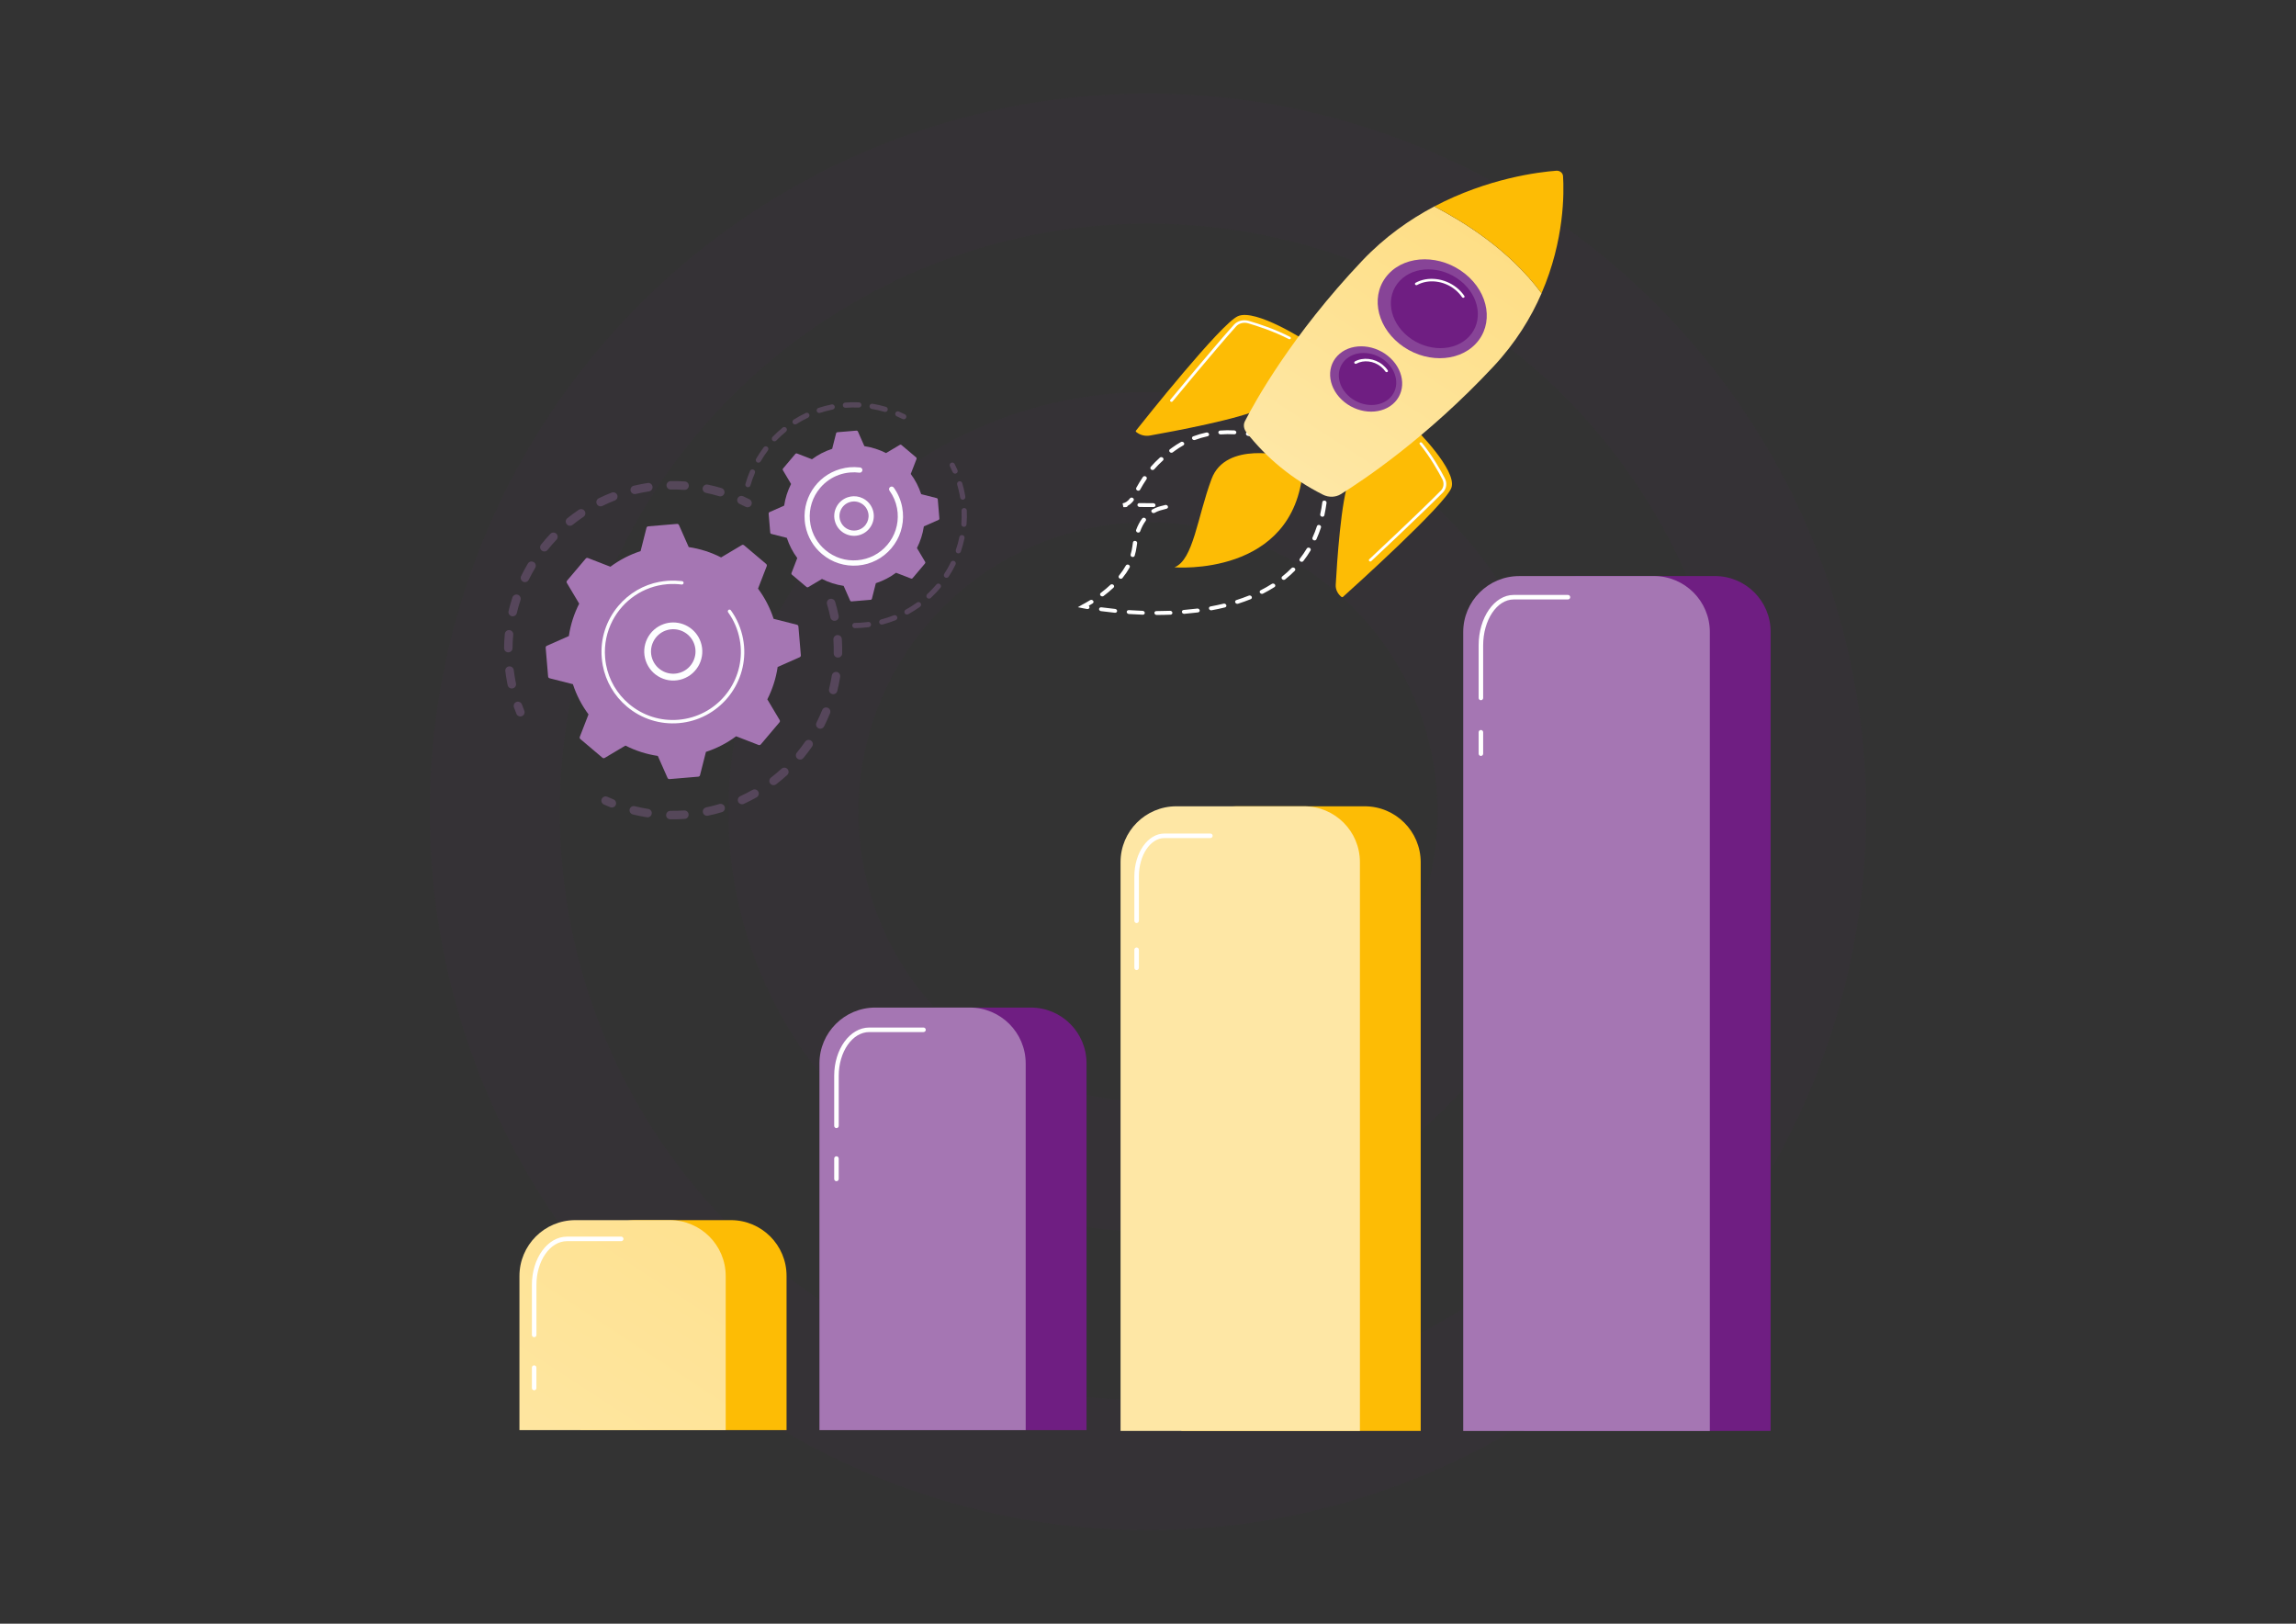 <?xml version="1.0" encoding="UTF-8"?>
<svg xmlns="http://www.w3.org/2000/svg" xmlns:xlink="http://www.w3.org/1999/xlink" viewBox="0 0 841.89 595.28">
  <rect x="0" y="0" width="841.89" height="595.28" fill="#333333" stroke="none"/>
  <defs>
    <style>
      .cls-1 {
        fill: url(#linear-gradient);
      }

      .cls-1, .cls-2, .cls-3, .cls-4, .cls-5, .cls-6, .cls-7, .cls-8, .cls-9, .cls-10, .cls-11, .cls-12, .cls-13, .cls-14, .cls-15 {
        stroke-width: 0px;
      }

      .cls-2 {
        fill: url(#linear-gradient-6);
      }

      .cls-16 {
        opacity: .04;
      }

      .cls-17, .cls-18 {
        isolation: isolate;
      }

      .cls-3 {
        fill: #a576b3;
      }

      .cls-4 {
        fill: url(#linear-gradient-5);
      }

      .cls-5 {
        fill: #874497;
      }

      .cls-6, .cls-10 {
        fill: #fff;
      }

      .cls-18 {
        fill: none;
        stroke: #6d2380;
        stroke-miterlimit: 10;
        stroke-width: 47.7px;
      }

      .cls-19 {
        opacity: .3;
      }

      .cls-7 {
        fill: url(#linear-gradient-2);
      }

      .cls-8 {
        fill: url(#linear-gradient-7);
      }

      .cls-9 {
        fill: url(#linear-gradient-3);
      }

      .cls-10 {
        mix-blend-mode: soft-light;
      }

      .cls-11 {
        fill: url(#linear-gradient-9);
      }

      .cls-12 {
        fill: url(#linear-gradient-8);
      }

      .cls-13 {
        fill: #6f1e82;
      }

      .cls-14 {
        fill: #fdfeff;
      }

      .cls-15 {
        fill: url(#linear-gradient-4);
      }
    </style>
    <linearGradient id="linear-gradient" x1="552.62" y1="357.08" x2="392.58" y2="480.44" gradientUnits="userSpaceOnUse">
      <stop offset="0" stop-color="#fdbc05"/>
      <stop offset="1" stop-color="#fdbc05"/>
    </linearGradient>
    <linearGradient id="linear-gradient-2" x1="813.46" y1="294.77" x2="624.59" y2="356.99" gradientUnits="userSpaceOnUse">
      <stop offset="0" stop-color="#fedd81"/>
      <stop offset="1" stop-color="#fee7a5"/>
    </linearGradient>
    <linearGradient id="linear-gradient-3" x1="238.72" y1="509.61" x2="129.35" y2="664.74" xlink:href="#linear-gradient"/>
    <linearGradient id="linear-gradient-4" x1="314.13" y1="361.91" x2="184.3" y2="560.19" xlink:href="#linear-gradient-2"/>
    <linearGradient id="linear-gradient-5" x1="460.12" y1="180.04" x2="418.24" y2="234.81" xlink:href="#linear-gradient"/>
    <linearGradient id="linear-gradient-6" x1="426.25" y1="31.49" x2="443.86" y2="121.7" xlink:href="#linear-gradient"/>
    <linearGradient id="linear-gradient-7" x1="525.24" y1="133.21" x2="539.42" y2="80.38" xlink:href="#linear-gradient"/>
    <linearGradient id="linear-gradient-8" x1="549.8" y1="71.48" x2="480.21" y2="178.44" xlink:href="#linear-gradient-2"/>
    <linearGradient id="linear-gradient-9" x1="691.7" y1="10.99" x2="552.59" y2="87.74" xlink:href="#linear-gradient"/>
  </defs>
  <g class="cls-17">
    <g id="Calque_1" data-name="Calque 1">
      <g class="cls-16">
        <circle class="cls-18" cx="420.94" cy="297.64" r="239.5"/>
        <circle class="cls-18" cx="420.94" cy="297.64" r="130.02"/>
      </g>
      <g>
        <path class="cls-13" d="m579.25,211.19h49.58c11.27,0,20.42,9.15,20.42,20.42v292.99h-90.43V231.62c0-11.27,9.15-20.42,20.42-20.42Z"/>
        <path class="cls-3" d="m557.04,211.19h49.41c11.32,0,20.51,9.19,20.51,20.51v292.91h-90.43V231.71c0-11.32,9.19-20.51,20.51-20.51Z"/>
        <g>
          <path class="cls-6" d="m543.01,256.71c-.46,0-.83-.37-.83-.83v-19.26c0-10.21,5.77-18.51,12.86-18.51h19.89c.46,0,.83.37.83.83s-.37.83-.83.83h-19.89c-6.17,0-11.2,7.56-11.2,16.85v19.26c0,.46-.37.83-.83.83Z"/>
          <path class="cls-6" d="m543.01,277.14c-.46,0-.83-.37-.83-.83v-7.85c0-.46.37-.83.83-.83s.83.37.83.83v7.85c0,.46-.37.83-.83.83Z"/>
        </g>
      </g>
      <g>
        <path class="cls-1" d="m453.71,295.6h46.7c11.33,0,20.53,9.2,20.53,20.53v208.48h-87.77v-208.48c0-11.33,9.2-20.53,20.53-20.53Z"/>
        <path class="cls-7" d="m431.33,295.6h46.87c11.29,0,20.45,9.16,20.45,20.45v208.56h-87.77v-208.56c0-11.29,9.16-20.45,20.45-20.45Z"/>
        <g>
          <path class="cls-10" d="m416.77,338.41c-.46,0-.83-.37-.83-.83v-16.25c0-8.68,4.94-15.74,11.02-15.74h16.86c.46,0,.83.37.83.83s-.37.83-.83.83h-16.86c-5.16,0-9.36,6.32-9.36,14.08v16.25c0,.46-.37.83-.83.83Z"/>
          <path class="cls-10" d="m416.77,355.64c-.46,0-.83-.37-.83-.83v-6.62c0-.46.37-.83.83-.83s.83.37.83.83v6.62c0,.46-.37.83-.83.83Z"/>
        </g>
      </g>
      <g>
        <path class="cls-13" d="m343.17,369.39h34.82c11.26,0,20.41,9.14,20.41,20.41v134.5h-75.63v-134.5c0-11.26,9.14-20.41,20.41-20.41Z"/>
        <path class="cls-3" d="m320.96,369.39h34.65c11.31,0,20.49,9.18,20.49,20.49v134.42h-75.63v-134.42c0-11.31,9.18-20.49,20.49-20.49Z"/>
        <g>
          <path class="cls-6" d="m306.71,413.58c-.46,0-.83-.37-.83-.83v-18.36c0-9.75,5.77-17.68,12.86-17.68h19.89c.46,0,.83.37.83.83s-.37.83-.83.83h-19.89c-6.17,0-11.19,7.19-11.19,16.02v18.36c0,.46-.37.83-.83.83Z"/>
          <path class="cls-6" d="m306.71,433.05c-.46,0-.83-.37-.83-.83v-7.48c0-.46.37-.83.83-.83s.83.37.83.83v7.48c0,.46-.37.83-.83.83Z"/>
        </g>
      </g>
      <g>
        <path class="cls-9" d="m233.18,447.32h34.82c11.26,0,20.41,9.14,20.41,20.41v56.58h-75.63v-56.58c0-11.26,9.14-20.41,20.41-20.41Z"/>
        <path class="cls-15" d="m210.97,447.32h34.64c11.31,0,20.49,9.18,20.49,20.49v56.49h-75.63v-56.49c0-11.31,9.18-20.49,20.49-20.49Z"/>
        <g>
          <path class="cls-10" d="m195.86,490.24c-.46,0-.83-.37-.83-.83v-18.36c0-9.75,5.77-17.68,12.86-17.68h19.89c.46,0,.83.37.83.83s-.37.83-.83.83h-19.89c-6.17,0-11.19,7.19-11.19,16.02v18.36c0,.46-.37.83-.83.83Z"/>
          <path class="cls-10" d="m195.86,509.7c-.46,0-.83-.37-.83-.83v-7.48c0-.46.37-.83.83-.83s.83.37.83.83v7.48c0,.46-.37.83-.83.83Z"/>
        </g>
      </g>
      <g>
        <path class="cls-6" d="m395.24,222.6l1.56-.91s.13-.07.26-.14c.46-.24,1.41-.75,2.68-1.53.34-.21.83-.11,1.08.22.26.33.18.77-.16.98-.54.33-1.03.62-1.44.85.19.16.3.4.27.65-.05.38-.44.64-.87.56-.97-.17-1.5-.28-1.5-.28l-1.89-.39Zm7.78.85c-.01-.06-.02-.13-.01-.2.03-.39.41-.65.83-.6,1.65.22,3.35.42,5.04.59.43.04.76.39.74.78-.02.39-.38.67-.81.63-1.71-.17-3.43-.37-5.1-.6-.35-.05-.63-.3-.7-.61Zm.36-5.42c-.05-.24.03-.49.24-.65,1.27-.96,2.47-1.96,3.55-2.98.29-.27.78-.26,1.1.02.31.28.34.73.05,1-1.12,1.06-2.35,2.09-3.66,3.08-.32.24-.81.19-1.1-.12-.09-.1-.16-.22-.18-.34Zm6.79-6.44c-.04-.19,0-.38.12-.54.98-1.21,1.84-2.47,2.54-3.72.19-.34.65-.45,1.04-.26.38.2.54.63.35.97-.74,1.32-1.63,2.63-2.66,3.9-.25.3-.73.35-1.08.1-.17-.12-.28-.28-.31-.46Zm2.99,12.89s-.02-.1-.02-.15c0-.39.35-.68.78-.65,1.68.11,3.38.2,5.05.26.43.02.78.35.8.74.01.39-.32.7-.75.68-1.69-.06-3.4-.15-5.1-.26-.37-.03-.68-.29-.76-.61Zm1.41-20.9c-.02-.11-.02-.22.01-.33.31-1.02.53-2.05.66-3.08.06-.46.12-.9.19-1.33.06-.38.46-.62.88-.54.42.08.72.46.65.85-.07.41-.13.84-.19,1.28-.14,1.1-.38,2.21-.71,3.3-.11.37-.54.57-.95.44-.29-.09-.5-.32-.56-.58Zm-2.66-17.64l-.28-1.4c1.08-.21,1.89-.76,2.71-1.84.24-.31.72-.37,1.07-.13.36.24.46.68.22.99-.65.86-1.33,1.46-2.11,1.86-.07.28-.35.49-.69.5l-.93.02Zm4.66,8.71c-.03-.12-.02-.24.02-.36.58-1.61,1.33-3.02,2.22-4.21.23-.31.71-.37,1.07-.14.36.24.46.68.23.99-.81,1.09-1.5,2.39-2.04,3.88-.13.36-.57.54-.98.39-.28-.1-.47-.32-.52-.56Zm6.73,30.18s-.01-.06-.01-.09c-.03-.39.29-.71.72-.71,1.69,0,3.38-.04,5.02-.1.43-.02.81.29.86.68.05.39-.26.72-.68.74-1.67.07-3.38.1-5.09.1-.39,0-.74-.27-.81-.61Zm-6.22-39.58s-.01-.06-.01-.09c-.03-.39.29-.71.72-.71,1.97,0,3.69,0,5.1.03.43,0,.79.34.81.73.02.39-.31.7-.74.69-1.4-.03-3.1-.04-5.06-.03-.39,0-.74-.27-.82-.61Zm-.49-5.97c-.03-.15-.02-.31.06-.45.67-1.2,1.44-2.52,2.43-3.97.22-.32.7-.4,1.06-.18.37.22.48.67.27.99-.97,1.41-1.71,2.7-2.37,3.88-.19.34-.65.45-1.04.26-.22-.11-.37-.31-.42-.52Zm5.59,8.22c-.06-.27.06-.56.32-.71,1.56-.88,3.02-1.22,3.9-1.43.27-.06.5-.11.65-.17.37-.18.89-.06,1.11.29.22.35.14.76-.22.94-.07.03-.15.07-.24.1-.2.07-.47.14-.82.22-.85.2-2.14.5-3.51,1.27-.35.2-.84.09-1.08-.25-.06-.08-.1-.17-.12-.27Zm11.2,36.92s0-.02,0-.03c-.07-.39.22-.73.64-.77,1.49-.12,2.96-.27,4.39-.45l.56-.07c.42-.05.83.22.92.61,0,0,0,0,0,0,.09.39-.18.74-.6.8l-.57.07c-1.45.18-2.95.33-4.46.46-.41.03-.8-.24-.88-.61Zm-11.56-52.72c-.04-.2,0-.4.14-.56,1.01-1.15,2.13-2.29,3.33-3.37.29-.27.78-.25,1.1.04.31.29.33.74.04,1-1.16,1.05-2.24,2.15-3.23,3.27-.26.29-.75.32-1.09.07-.16-.12-.25-.28-.29-.44Zm6.91-6.32c-.05-.24.03-.49.24-.66.27-.2.55-.41.83-.61,1.03-.75,2.12-1.44,3.22-2.06.35-.2.84-.08,1.08.25.24.34.15.77-.2.97-1.06.59-2.09,1.25-3.08,1.97-.28.2-.55.4-.81.6-.32.24-.81.18-1.09-.13-.09-.1-.16-.22-.18-.34Zm14.57,57.74c-.08-.37.16-.72.56-.79,1.64-.3,3.26-.64,4.81-1.02.4-.1.84.13.98.51.15.38-.08.77-.49.87-1.58.39-3.23.74-4.9,1.04-.41.08-.84-.17-.95-.56,0-.01,0-.03-.01-.04Zm-6.21-62.4c-.07-.31.1-.63.42-.75,1.55-.58,3.18-1.06,4.83-1.41.41-.09.84.15.97.53.11.39-.11.76-.52.85-1.58.34-3.13.79-4.61,1.35-.39.14-.85-.03-1.03-.4-.03-.06-.05-.11-.06-.17Zm15.81,60.04c-.07-.33.11-.65.46-.77,1.56-.5,3.09-1.04,4.55-1.63.38-.15.85.01,1.04.37.19.36.04.78-.34.93-1.49.6-3.06,1.16-4.66,1.67-.4.13-.85-.07-1.01-.45-.02-.04-.03-.09-.04-.13Zm-6.15-62.12s0-.02,0-.04c-.06-.39.23-.73.65-.76,1.69-.13,3.43-.14,5.16-.05.43.02.78.36.78.75,0,.39-.34.69-.77.67-1.66-.09-3.33-.07-4.95.05-.41.03-.79-.24-.88-.61Zm15.16,58.47c-.06-.28.07-.58.35-.72,1.43-.72,2.81-1.51,4.11-2.34.34-.22.83-.13,1.09.2.26.33.2.77-.14.98-1.34.85-2.76,1.66-4.23,2.41-.36.18-.84.05-1.07-.29-.05-.08-.08-.16-.1-.24Zm-5.05-57.94c-.02-.08-.02-.15,0-.23.05-.38.44-.63.87-.56,1.14.2,4.27.87,5.23,1.47h0s1.87,1.16,1.87,1.16c.36.23.48.67.26.99-.22.32-.7.39-1.07.17l-1.93-1.2c-.36-.16-2.01-.73-4.56-1.19-.34-.06-.6-.31-.66-.6Zm13.07,52.81c-.05-.23.03-.48.23-.64,1.21-.97,2.37-2,3.43-3.08.28-.28.77-.28,1.09-.01.33.27.37.72.09,1-1.1,1.11-2.3,2.18-3.55,3.18-.31.25-.8.2-1.1-.1-.1-.11-.17-.23-.2-.36Zm6.56-6.62c-.04-.18,0-.37.12-.53.92-1.18,1.79-2.44,2.56-3.74.2-.33.67-.44,1.05-.23.38.21.52.64.32.98-.8,1.34-1.7,2.64-2.65,3.86-.24.31-.72.36-1.08.12-.17-.12-.29-.29-.32-.46Zm-8.51-40.99c-.04-.17,0-.35.1-.51.22-.32.7-.39,1.07-.17l4.32,2.69c.37.23.48.67.26.99-.22.32-.7.39-1.07.17l-4.32-2.69c-.19-.12-.31-.3-.35-.48Zm13.24,33.13c-.03-.13-.02-.27.04-.4.61-1.34,1.16-2.75,1.63-4.2.12-.37.55-.55.96-.42.41.14.65.54.52.91-.49,1.49-1.06,2.95-1.68,4.33-.16.35-.61.5-1.01.33-.25-.11-.42-.32-.47-.54Zm-4.59-27.74c-.04-.17,0-.35.1-.51.22-.32.7-.39,1.07-.17l4.32,2.69c.37.23.48.67.26.99-.22.32-.7.39-1.07.17l-4.33-2.69c-.19-.12-.31-.3-.35-.48Zm7.46,19.06c-.02-.09-.02-.19,0-.28.32-1.44.58-2.94.78-4.46.05-.38.44-.64.86-.56.43.07.73.44.68.83-.21,1.56-.48,3.1-.8,4.57-.08.38-.49.6-.91.5-.32-.08-.55-.32-.61-.59Zm1.21-9.1c-.01-.06-.02-.12-.01-.18.07-1.35.1-2.75.09-4.17-.14-.23-.15-.51,0-.73.22-.32.7-.39,1.07-.17l.47.29v.39c.03,1.55,0,3.08-.08,4.55-.02.39-.38.67-.81.62-.36-.04-.65-.3-.72-.61Z"/>
        <path class="cls-4" d="m471.48,167.29s-21.97-5.76-27.22,8.28c-5.25,14.04-6.64,29.64-13.61,32.42,0,0,43.95,3.72,47.09-35.87l-6.26-4.84Z"/>
        <path class="cls-2" d="m479.03,125.11s-18.56-12.08-25.11-9.2c-6.23,2.74-34.63,38.48-37.39,41.96-.12.16-.08.38.09.51h0c1.4,1.13,3.26,1.61,5.01,1.3,8.44-1.5,33.6-6.2,40.54-9.88,8.38-4.45,16.86-24.69,16.86-24.69Z"/>
        <path class="cls-10" d="m429.05,146.92c-.03-.12,0-.25.08-.36.16-.19,16.1-19.49,23.34-27.53,1.29-1.43,3.43-1.97,5.47-1.38,3.92,1.14,9.71,3.08,15.1,5.86.25.13.35.41.23.63-.12.22-.43.3-.68.17-5.59-2.88-11.73-4.86-14.9-5.78-1.64-.48-3.38-.04-4.42,1.12-7.22,8.03-23.16,27.31-23.32,27.51-.16.2-.48.23-.71.06-.11-.08-.18-.18-.2-.3Z"/>
        <path class="cls-8" d="m518.86,157.1s15.53,15.3,13.35,21.69c-2.08,6.08-36.43,37.03-39.78,40.04-.15.14-.39.13-.56,0h0c-1.4-1.13-2.18-2.76-2.09-4.4.44-7.93,1.97-31.6,4.96-38.46,3.61-8.28,24.12-18.86,24.12-18.86Z"/>
        <path class="cls-10" d="m501.93,205.46c-.03-.14,0-.29.12-.4.19-.17,18.64-17.43,26.24-25.15,1.1-1.11,1.33-2.76.59-4.2-1.43-2.77-4.4-8.11-8.26-12.83-.18-.21-.14-.5.08-.64.22-.14.54-.09.71.12,3.92,4.79,6.93,10.2,8.38,13,.91,1.78.63,3.82-.72,5.19-7.61,7.74-26.09,25.01-26.27,25.18-.19.18-.51.17-.72-.02-.08-.07-.13-.16-.16-.26Z"/>
        <path class="cls-12" d="m525.94,75.68c-9.01,4.75-18.22,11.2-26.53,19.98-25.8,27.25-39.3,51.69-42.92,58.75-.66,1.28-.45,2.82.5,4.04,7.51,9.6,16.88,17.23,28.11,22.91,2.11,1.07,4.63.99,6.51-.17,8.15-5.06,31.49-20.6,56-46.81,8.19-8.76,13.81-18,17.64-26.85-12.16-16.41-29.28-26.57-39.3-31.84Z"/>
        <path class="cls-11" d="m565.24,107.52c8.48-19.53,8.27-37.08,7.89-42.97-.07-1.15-1.2-2.06-2.44-1.96-6.33.47-25.07,2.71-44.75,13.09,10.02,5.27,27.15,15.43,39.3,31.84Z"/>
        <g>
          <path class="cls-5" d="m541.13,126.02c-6.66,7.08-19.21,7.07-28.02-.01-8.82-7.08-10.56-18.56-3.91-25.64,6.66-7.08,19.21-7.07,28.02.01,8.82,7.08,10.56,18.56,3.91,25.64Z"/>
          <path class="cls-13" d="m538.67,123.41c-5.31,5.64-15.3,5.63-22.33,0-7.03-5.64-8.42-14.79-3.11-20.43,5.31-5.64,15.3-5.63,22.33,0,7.03,5.64,8.42,14.79,3.11,20.43Z"/>
          <path class="cls-6" d="m518.83,104.14c-.04-.18.04-.37.21-.46,4.5-2.48,10.7-1.75,15.09,1.78,1.11.89,2.05,1.91,2.81,3.03.15.22.08.51-.15.63-.23.12-.55.04-.7-.18-.7-1.04-1.58-1.98-2.6-2.8-4.04-3.25-9.75-3.93-13.88-1.65-.23.13-.55.05-.7-.17-.04-.05-.06-.11-.08-.17Z"/>
        </g>
        <g>
          <path class="cls-5" d="m511.48,147.41c-4.4,4.68-12.69,4.67-18.51,0-5.82-4.68-6.98-12.26-2.58-16.94,4.4-4.67,12.69-4.67,18.51,0,5.82,4.68,6.98,12.26,2.58,16.94Z"/>
          <path class="cls-13" d="m509.85,145.69c-3.51,3.72-10.11,3.72-14.75,0-4.64-3.73-5.56-9.77-2.06-13.49,3.51-3.73,10.11-3.72,14.75,0,4.64,3.73,5.56,9.77,2.06,13.49Z"/>
          <path class="cls-6" d="m496.58,132.98c-.04-.18.04-.37.21-.46,3.03-1.67,7.22-1.18,10.17,1.2.74.6,1.38,1.29,1.89,2.04.15.22.08.51-.15.63-.23.12-.55.04-.7-.18-.45-.67-1.02-1.28-1.68-1.81-2.61-2.1-6.3-2.54-8.97-1.07-.23.13-.55.05-.7-.17-.04-.05-.06-.11-.08-.17Z"/>
        </g>
      </g>
      <g>
        <g>
          <g class="cls-19">
            <path class="cls-3" d="m304.46,219.54c.77-.14,1.54.31,1.77,1.08.5,1.68.93,3.41,1.29,5.13.17.84-.37,1.66-1.21,1.83-.01,0-.02,0-.03,0-.83.15-1.63-.38-1.8-1.21-.34-1.64-.75-3.28-1.23-4.88-.24-.82.22-1.69,1.05-1.93.05-.02.11-.03.16-.04Zm2.39,13.31c.06-.01.12-.02.18-.02.86-.06,1.6.59,1.65,1.44.12,1.76.16,3.54.13,5.29-.02.86-.72,1.54-1.58,1.52-.86-.02-1.54-.72-1.52-1.58.03-1.67-.01-3.36-.12-5.03-.05-.79.5-1.49,1.26-1.63Zm-.6,13.5c.17-.03.35-.04.53,0,.85.13,1.42.93,1.29,1.78-.28,1.74-.63,3.48-1.05,5.19-.21.83-1.05,1.34-1.88,1.13-.83-.21-1.34-1.05-1.13-1.88.4-1.62.74-3.28,1-4.93.11-.67.62-1.17,1.25-1.28Zm-3.61,13.03c.28-.05.58-.03.86.09.8.32,1.18,1.22.86,2.02-.66,1.63-1.39,3.25-2.19,4.82-.39.76-1.32,1.07-2.09.68-.76-.39-1.07-1.32-.68-2.09.75-1.49,1.45-3.03,2.08-4.58.21-.51.65-.85,1.16-.95Zm-6.42,11.9c.39-.07.82,0,1.17.25.7.49.88,1.46.39,2.16-1,1.44-2.08,2.86-3.2,4.22-.55.66-1.52.75-2.19.21-.66-.55-.75-1.52-.21-2.19,1.07-1.29,2.09-2.64,3.04-4.01.24-.35.6-.57.99-.64Zm-8.9,10.18c.51-.1,1.06.07,1.43.48.58.63.54,1.61-.1,2.19-1.3,1.19-2.66,2.33-4.05,3.4-.68.52-1.65.4-2.18-.28-.52-.68-.4-1.65.28-2.18,1.32-1.02,2.62-2.11,3.85-3.23.22-.2.49-.33.76-.38Zm-55.23,14.09c.21-.04.43-.04.66.02,1.62.4,3.28.73,4.93.99.85.13,1.43.93,1.29,1.77-.13.85-.93,1.43-1.77,1.29-1.74-.27-3.49-.62-5.19-1.04-.83-.21-1.34-1.05-1.14-1.88.15-.61.64-1.05,1.22-1.16Zm44.31-6.13c.63-.12,1.3.17,1.63.76.42.75.16,1.69-.58,2.12-1.53.87-3.11,1.68-4.71,2.41-.78.35-1.7.02-2.06-.76-.36-.78-.02-1.7.76-2.06,1.52-.7,3.02-1.47,4.47-2.29.15-.09.32-.15.48-.18Zm-30.9,7.87c.1-.02.2-.03.31-.03,1.67.03,3.36-.02,5.03-.13.86-.06,1.6.59,1.66,1.44.06.86-.59,1.6-1.44,1.66-1.76.12-3.54.17-5.29.14-.86-.01-1.54-.72-1.53-1.58.01-.75.55-1.37,1.27-1.5Zm18.47-2.55c.77-.14,1.54.31,1.77,1.08.25.82-.22,1.69-1.04,1.93-1.68.5-3.41.94-5.13,1.3-.01,0-.02,0-.03,0-.83.15-1.63-.38-1.8-1.21-.18-.84.36-1.66,1.2-1.84,1.64-.34,3.27-.76,4.87-1.24.05-.02.11-.03.16-.04Z"/>
            <path class="cls-3" d="m221.78,292c.3-.06.62-.02.92.11.73.33,1.48.65,2.23.95.8.32,1.18,1.22.86,2.02-.32.8-1.22,1.18-2.02.86-.79-.32-1.57-.65-2.34-1-.78-.35-1.13-1.27-.78-2.05.22-.48.65-.8,1.13-.89Z"/>
          </g>
          <g class="cls-19">
            <path class="cls-3" d="m189.63,257.27c.74-.14,1.48.28,1.75,1,.27.75.56,1.51.86,2.26.32.79-.06,1.7-.86,2.02-.8.32-1.7-.06-2.02-.86-.32-.79-.62-1.59-.91-2.38-.29-.81.13-1.7.94-1.98.08-.03.16-.05.24-.06Z"/>
            <path class="cls-3" d="m235.37,177.44c.7-.13,1.41-.25,2.12-.36.85-.13,1.64.45,1.77,1.3.13.85-.46,1.64-1.3,1.77-1.64.25-3.27.57-4.86.94-.84.2-1.67-.32-1.87-1.15-.2-.83.32-1.67,1.15-1.87.98-.23,1.99-.45,2.99-.63Zm10.29-1.04c.09-.02.17-.02.26-.03,1.73-.03,3.48.02,5.21.14.86.06,1.5.8,1.44,1.65-.06.86-.8,1.5-1.65,1.44-1.64-.11-3.3-.16-4.95-.13-.86.01-1.56-.67-1.58-1.53-.01-.77.54-1.41,1.26-1.55Zm-21.07,4.11c.72-.13,1.46.26,1.73.96.31.8-.09,1.7-.88,2.01-1.53.59-3.05,1.26-4.53,1.99-.77.38-1.7.06-2.08-.71-.38-.77-.06-1.7.71-2.08,1.56-.76,3.16-1.47,4.77-2.09.09-.04.19-.06.28-.08Zm34.32-2.85c.19-.04.4-.04.6,0,1.69.35,3.39.78,5.05,1.28.82.25,1.29,1.11,1.04,1.93-.25.82-1.11,1.29-1.93,1.04-1.57-.47-3.19-.88-4.8-1.21-.84-.17-1.38-1-1.2-1.84.13-.63.63-1.1,1.23-1.21Zm-46.11,9.01c.59-.11,1.22.13,1.57.66.48.71.29,1.68-.42,2.15-1.36.92-2.7,1.9-3.98,2.93-.67.54-1.65.43-2.18-.24-.54-.67-.43-1.64.24-2.18,1.35-1.09,2.76-2.12,4.19-3.09.18-.12.38-.2.58-.24Zm-10.15,8.6c.47-.09.98.04,1.35.4.62.59.65,1.57.06,2.19-1.13,1.19-2.22,2.45-3.25,3.73-.53.67-1.51.78-2.18.24-.67-.54-.78-1.51-.24-2.18,1.08-1.35,2.23-2.67,3.42-3.93.23-.25.53-.4.84-.46Zm-8.03,10.61c.36-.07.74,0,1.08.19.74.44.98,1.39.54,2.13-.84,1.41-1.64,2.88-2.36,4.35-.38.77-1.31,1.09-2.08.71-.77-.38-1.09-1.31-.71-2.08.76-1.55,1.59-3.09,2.48-4.58.24-.4.63-.65,1.05-.73Zm-5.53,12.11c.25-.05.51-.03.77.05.81.27,1.26,1.14.99,1.96-.51,1.56-.97,3.16-1.35,4.76-.2.83-1.04,1.35-1.87,1.15-.83-.2-1.35-1.04-1.15-1.87.4-1.68.88-3.37,1.42-5.01.18-.56.65-.94,1.19-1.04Zm-2.73,13.03c.14-.03.29-.03.43-.02.85.08,1.48.84,1.4,1.69-.16,1.63-.25,3.29-.26,4.94,0,.86-.71,1.54-1.57,1.53-.86,0-1.54-.71-1.53-1.57.02-1.73.11-3.48.28-5.2.07-.7.6-1.25,1.26-1.38Zm.19,13.3s.06-.01.1-.01c.85-.11,1.63.5,1.73,1.35.15,1.2.34,2.41.56,3.6.08.43.17.86.25,1.28.18.84-.36,1.66-1.2,1.84-.85.19-1.66-.36-1.84-1.2-.09-.45-.18-.9-.27-1.35-.23-1.25-.43-2.52-.59-3.79-.1-.82.45-1.57,1.25-1.72Z"/>
            <path class="cls-3" d="m271.59,181.83c.3-.06.63-.02.93.11.76.35,1.54.72,2.29,1.1.76.39,1.07,1.32.68,2.09-.39.76-1.32,1.07-2.09.68-.72-.36-1.45-.72-2.18-1.05-.78-.36-1.12-1.28-.77-2.06.22-.48.65-.79,1.13-.88Z"/>
          </g>
          <g>
            <path class="cls-3" d="m272.84,199.91c-.24-.2-.57-.23-.84-.07l-7.59,4.52c-3.67-1.87-7.67-3.17-11.87-3.79l-3.57-8.07c-.13-.28-.42-.46-.72-.43l-10.55.89c-.31.03-.57.24-.64.54l-2.17,8.55c-4.04,1.31-7.76,3.26-11.07,5.72l-8.23-3.19c-.29-.11-.62-.03-.82.21l-6.84,8.09c-.2.24-.23.57-.07.84l4.52,7.59c-1.87,3.67-3.17,7.67-3.79,11.87l-8.07,3.57c-.28.12-.46.42-.43.72l.89,10.55c.03.31.24.57.54.64l8.55,2.17c1.31,4.04,3.26,7.76,5.72,11.07l-3.19,8.23c-.11.29-.03.62.21.82l8.09,6.84c.24.2.57.23.84.07l7.59-4.52c3.67,1.87,7.67,3.17,11.87,3.79l3.57,8.07c.13.28.42.46.72.43l10.55-.89c.31-.03.57-.24.64-.54l2.17-8.55c4.04-1.31,7.76-3.26,11.07-5.72l8.23,3.19c.29.11.62.03.82-.21l6.84-8.09c.2-.24.23-.57.07-.84l-4.52-7.59c1.87-3.67,3.17-7.67,3.79-11.87l8.07-3.57c.28-.12.46-.42.43-.72l-.89-10.55c-.03-.31-.24-.57-.54-.64l-8.55-2.17c-1.31-4.04-3.26-7.76-5.72-11.07l3.19-8.23c.11-.29.03-.62-.21-.82l-8.09-6.84Z"/>
            <path class="cls-14" d="m244.92,228.38c5.1-.95,10.28,1.95,12.02,7.01,1.91,5.55-1.05,11.62-6.61,13.53-2.69.93-5.58.75-8.13-.5-2.56-1.25-4.47-3.42-5.4-6.11-1.91-5.55,1.06-11.62,6.61-13.53.5-.17,1.01-.3,1.51-.4Zm3.43,18.49c.39-.07.78-.18,1.17-.31,4.26-1.46,6.53-6.12,5.07-10.37-1.46-4.26-6.12-6.53-10.37-5.07-4.26,1.46-6.53,6.12-5.07,10.37.71,2.06,2.18,3.72,4.14,4.68,1.59.78,3.35,1.01,5.06.69Z"/>
            <path class="cls-14" d="m241.88,213.31c.88-.16,1.77-.28,2.67-.36h0c.28-.02.57-.04.85-.06,1.4-.07,2.8-.03,4.19.12.02,0,.04,0,.06,0,.05,0,.11.01.16.02.1.01.21.03.31.04.27.04.48.24.53.5.01.06.01.13,0,.19-.04.34-.36.58-.7.54-1.75-.23-3.54-.26-5.31-.12-8.81.74-16.17,5.99-20,13.29-2.13,4.06-3.17,8.75-2.76,13.65.07.86.19,1.71.34,2.54,1.05,5.62,3.98,10.67,8.41,14.41,5.09,4.3,11.54,6.36,18.18,5.8,13.71-1.15,23.91-13.24,22.76-26.94-.07-.84-.18-1.68-.34-2.51-.67-3.59-2.12-6.99-4.25-9.95-.06-.08-.09-.16-.11-.25-.04-.23.05-.47.25-.62.28-.2.67-.14.87.14,2.24,3.11,3.76,6.68,4.47,10.45.16.87.28,1.75.36,2.64,1.21,14.38-9.51,27.07-23.89,28.28-6.97.59-13.75-1.58-19.09-6.09-4.65-3.93-7.73-9.23-8.83-15.13-.16-.88-.28-1.77-.36-2.67-.59-6.97,1.58-13.75,6.09-19.09,3.93-4.65,9.23-7.73,15.14-8.83Z"/>
          </g>
        </g>
        <g>
          <g class="cls-19">
            <path class="cls-3" d="m349.01,169.59c.41-.08.83.12,1.03.51.37.73.72,1.47,1.05,2.22.21.49-.01,1.05-.5,1.26-.49.21-1.05-.01-1.26-.5-.31-.71-.65-1.42-1-2.12-.24-.47-.05-1.05.42-1.29.08-.04.17-.07.26-.09Z"/>
            <path class="cls-3" d="m351.74,176.45c.48-.09.95.2,1.09.67.4,1.34.73,2.72.98,4.1.05.29.11.58.15.87.09.52-.3,1-.79,1.1-.52.09-1.02-.27-1.1-.79-.05-.28-.09-.56-.15-.84-.25-1.31-.56-2.63-.94-3.91-.15-.51.14-1.04.65-1.19.03,0,.06-.02.1-.02Zm1.62,9.82s.09-.01.14-.02c.53-.02.98.39,1,.92.07,1.7.04,3.41-.1,5.1-.04.53-.51.92-1.03.88-.53-.04-.92-.51-.88-1.03.13-1.61.16-3.25.09-4.87-.02-.48.32-.9.78-.98Zm-.81,9.92c.12-.02.25-.02.37,0,.52.11.85.62.74,1.13-.35,1.66-.8,3.32-1.35,4.92-.17.5-.72.77-1.22.6-.5-.17-.77-.72-.6-1.22.52-1.53.96-3.11,1.29-4.7.08-.39.39-.68.76-.75Zm-3.22,9.42c.2-.04.4-.01.6.08.48.23.67.81.44,1.28-.74,1.53-1.59,3.02-2.51,4.44-.29.44-.88.57-1.33.28-.44-.29-.57-.88-.28-1.33.88-1.35,1.69-2.78,2.4-4.24.14-.28.4-.47.69-.52Zm-5.43,8.35c.27-.05.57.02.79.21.41.34.46.95.12,1.35-1.09,1.3-2.28,2.54-3.52,3.7-.39.36-.99.34-1.35-.05-.36-.39-.34-.99.05-1.35,1.18-1.1,2.31-2.29,3.35-3.53.15-.18.35-.29.56-.33Zm-7.29,6.78c.35-.07.73.07.95.38.31.43.21,1.03-.22,1.34-1.38.99-2.83,1.91-4.31,2.73-.47.25-1.05.08-1.3-.38-.25-.46-.08-1.05.38-1.3,1.42-.78,2.8-1.65,4.11-2.6.12-.09.25-.14.39-.17Zm-8.72,4.79c.44-.08.89.16,1.07.59.2.49-.05,1.05-.54,1.25-1.57.62-3.2,1.16-4.85,1.59-.52.12-1.04-.17-1.17-.69-.13-.51.17-1.04.69-1.17,1.57-.41,3.13-.92,4.63-1.51.06-.02.12-.04.18-.05Zm-14.61,2.86c.05-.01.11-.02.17-.02,1.4-.01,2.82-.1,4.23-.27.21-.02.42-.05.63-.08.53-.07,1.01.3,1.08.82.07.53-.3,1.02-.82,1.08-.22.03-.44.06-.67.08-1.47.17-2.96.26-4.43.28-.53,0-.96-.42-.97-.95,0-.47.33-.87.78-.95Z"/>
          </g>
          <g class="cls-19">
            <path class="cls-3" d="m304.96,148.27c.51-.1,1.01.24,1.12.75.1.52-.23,1.02-.75,1.13-1.56.31-3.12.72-4.63,1.22-.5.16-1.05-.11-1.21-.61-.17-.5.11-1.04.61-1.21,1.58-.52,3.21-.95,4.85-1.28,0,0,0,0,.01,0Zm4.86-.67s.07-.01.1-.01c1.66-.13,3.35-.16,5.02-.09.53.02.94.47.92,1-.02.53-.47.94-1,.92-1.59-.07-3.2-.04-4.79.08-.53.04-.99-.35-1.03-.88-.04-.49.3-.93.78-1.02Zm-14.15,3.74c.42-.08.85.13,1.04.53.23.48.02,1.05-.46,1.28-1.44.68-2.85,1.46-4.2,2.31-.45.28-1.04.15-1.32-.3-.28-.45-.15-1.04.3-1.32,1.41-.89,2.89-1.7,4.4-2.42.08-.04.16-.06.23-.08Zm23.94-3.32c.11-.02.22-.02.33,0,1.65.27,3.29.65,4.9,1.13.51.15.8.68.65,1.19-.15.51-.68.8-1.19.65-1.53-.45-3.1-.81-4.67-1.07-.52-.09-.88-.58-.79-1.1.07-.41.38-.71.77-.78Zm-32.21,8.55c.33-.06.69.05.92.34.34.41.27,1.01-.14,1.35-1.23,1.01-2.42,2.1-3.52,3.25-.37.38-.97.39-1.36.03-.38-.37-.39-.97-.03-1.36,1.16-1.2,2.4-2.35,3.69-3.4.13-.11.28-.17.43-.2Zm-6.78,7.06c.26-.05.53,0,.75.18.42.32.51.92.19,1.34-.96,1.28-1.85,2.62-2.64,4-.27.46-.85.62-1.31.35-.46-.26-.62-.85-.35-1.31.83-1.44,1.76-2.85,2.77-4.19.15-.2.36-.32.59-.37Zm-4.89,8.48c.18-.03.37-.02.55.06.49.21.71.77.51,1.26-.63,1.47-1.17,2.98-1.61,4.51-.15.51-.68.8-1.19.66-.51-.15-.8-.68-.66-1.19.46-1.6,1.03-3.19,1.68-4.73.13-.31.4-.51.71-.57Z"/>
            <path class="cls-3" d="m329.04,150.81c.18-.03.38-.02.56.06.75.33,1.5.68,2.22,1.04.47.24.66.82.42,1.29-.24.47-.82.66-1.29.42-.69-.35-1.4-.68-2.12-.99-.49-.21-.71-.78-.5-1.26.13-.3.4-.5.7-.56Z"/>
          </g>
          <g>
            <path class="cls-3" d="m330.53,163.13c-.16-.13-.38-.15-.56-.05l-5.08,3.02c-2.46-1.25-5.13-2.12-7.94-2.54l-2.39-5.4c-.08-.19-.28-.3-.48-.29l-7.06.59c-.21.02-.38.16-.43.36l-1.45,5.72c-2.7.88-5.19,2.18-7.41,3.83l-5.51-2.13c-.19-.07-.41-.02-.55.14l-4.57,5.41c-.13.16-.15.38-.05.56l3.02,5.08c-1.25,2.46-2.12,5.13-2.54,7.94l-5.4,2.39c-.19.08-.3.28-.29.48l.59,7.06c.02.21.16.38.36.43l5.72,1.45c.88,2.7,2.18,5.19,3.83,7.41l-2.13,5.51c-.07.19-.02.41.14.55l5.41,4.57c.16.13.38.15.56.05l5.08-3.02c2.46,1.25,5.13,2.12,7.94,2.54l2.39,5.4c.08.19.28.3.48.29l7.06-.59c.21-.02.38-.16.43-.36l1.45-5.72c2.7-.88,5.19-2.18,7.41-3.83l5.51,2.13c.19.07.41.02.55-.14l4.57-5.41c.13-.16.15-.38.05-.56l-3.02-5.08c1.25-2.46,2.12-5.13,2.54-7.94l5.4-2.39c.19-.08.3-.28.29-.48l-.59-7.06c-.02-.21-.16-.38-.36-.43l-5.72-1.45c-.88-2.7-2.18-5.19-3.83-7.41l2.13-5.51c.07-.19.02-.41-.14-.55l-5.41-4.57Z"/>
            <path class="cls-14" d="m311.83,182.05c1.52-.28,3.09-.07,4.5.62,1.74.85,3.05,2.33,3.68,4.16,1.3,3.78-.72,7.91-4.5,9.22-3.79,1.3-7.92-.72-9.22-4.5-.63-1.83-.51-3.8.34-5.54.85-1.74,2.33-3.05,4.16-3.68.34-.12.69-.21,1.04-.27Zm2.3,12.38c.25-.05.51-.11.76-.2,2.78-.96,4.27-4,3.31-6.78-.46-1.35-1.42-2.43-2.7-3.06-1.28-.63-2.73-.71-4.08-.25h0c-1.35.46-2.43,1.42-3.06,2.7-.63,1.28-.71,2.73-.25,4.08.87,2.53,3.47,3.99,6.02,3.51Z"/>
            <path class="cls-14" d="m309.73,171.56c.6-.11,1.2-.19,1.82-.25,1.23-.1,2.46-.08,3.68.06.05,0,.11.01.16.02.42.05.75.38.82.77.02.1.02.2,0,.3-.07.53-.55.89-1.07.83-1.14-.15-2.29-.17-3.44-.07h0c-.06,0-.13.01-.19.02-2.71.25-5.25,1.17-7.45,2.65-1.19.8-2.29,1.77-3.25,2.89,0,0-.02.02-.02.03-.02.03-.05.06-.07.08-2.78,3.29-4.12,7.47-3.76,11.77.05.56.12,1.11.22,1.65.68,3.64,2.58,6.91,5.45,9.33,3.29,2.78,7.47,4.12,11.77,3.75,4.29-.36,8.2-2.37,10.98-5.67,2.78-3.29,4.12-7.47,3.76-11.77-.05-.55-.12-1.09-.22-1.62-.43-2.32-1.37-4.52-2.75-6.44-.09-.12-.14-.25-.16-.38-.07-.35.07-.73.38-.95.43-.31,1.03-.21,1.34.22,1.55,2.15,2.6,4.61,3.08,7.21.11.6.19,1.21.25,1.82.4,4.81-1.09,9.48-4.2,13.17-3.11,3.68-7.47,5.94-12.28,6.34-4.81.4-9.48-1.09-13.17-4.2-3.21-2.71-5.33-6.37-6.09-10.44-.11-.6-.2-1.22-.25-1.84-.78-9.31,5.67-17.58,14.66-19.26Z"/>
          </g>
        </g>
      </g>
    </g>
  </g>
</svg>